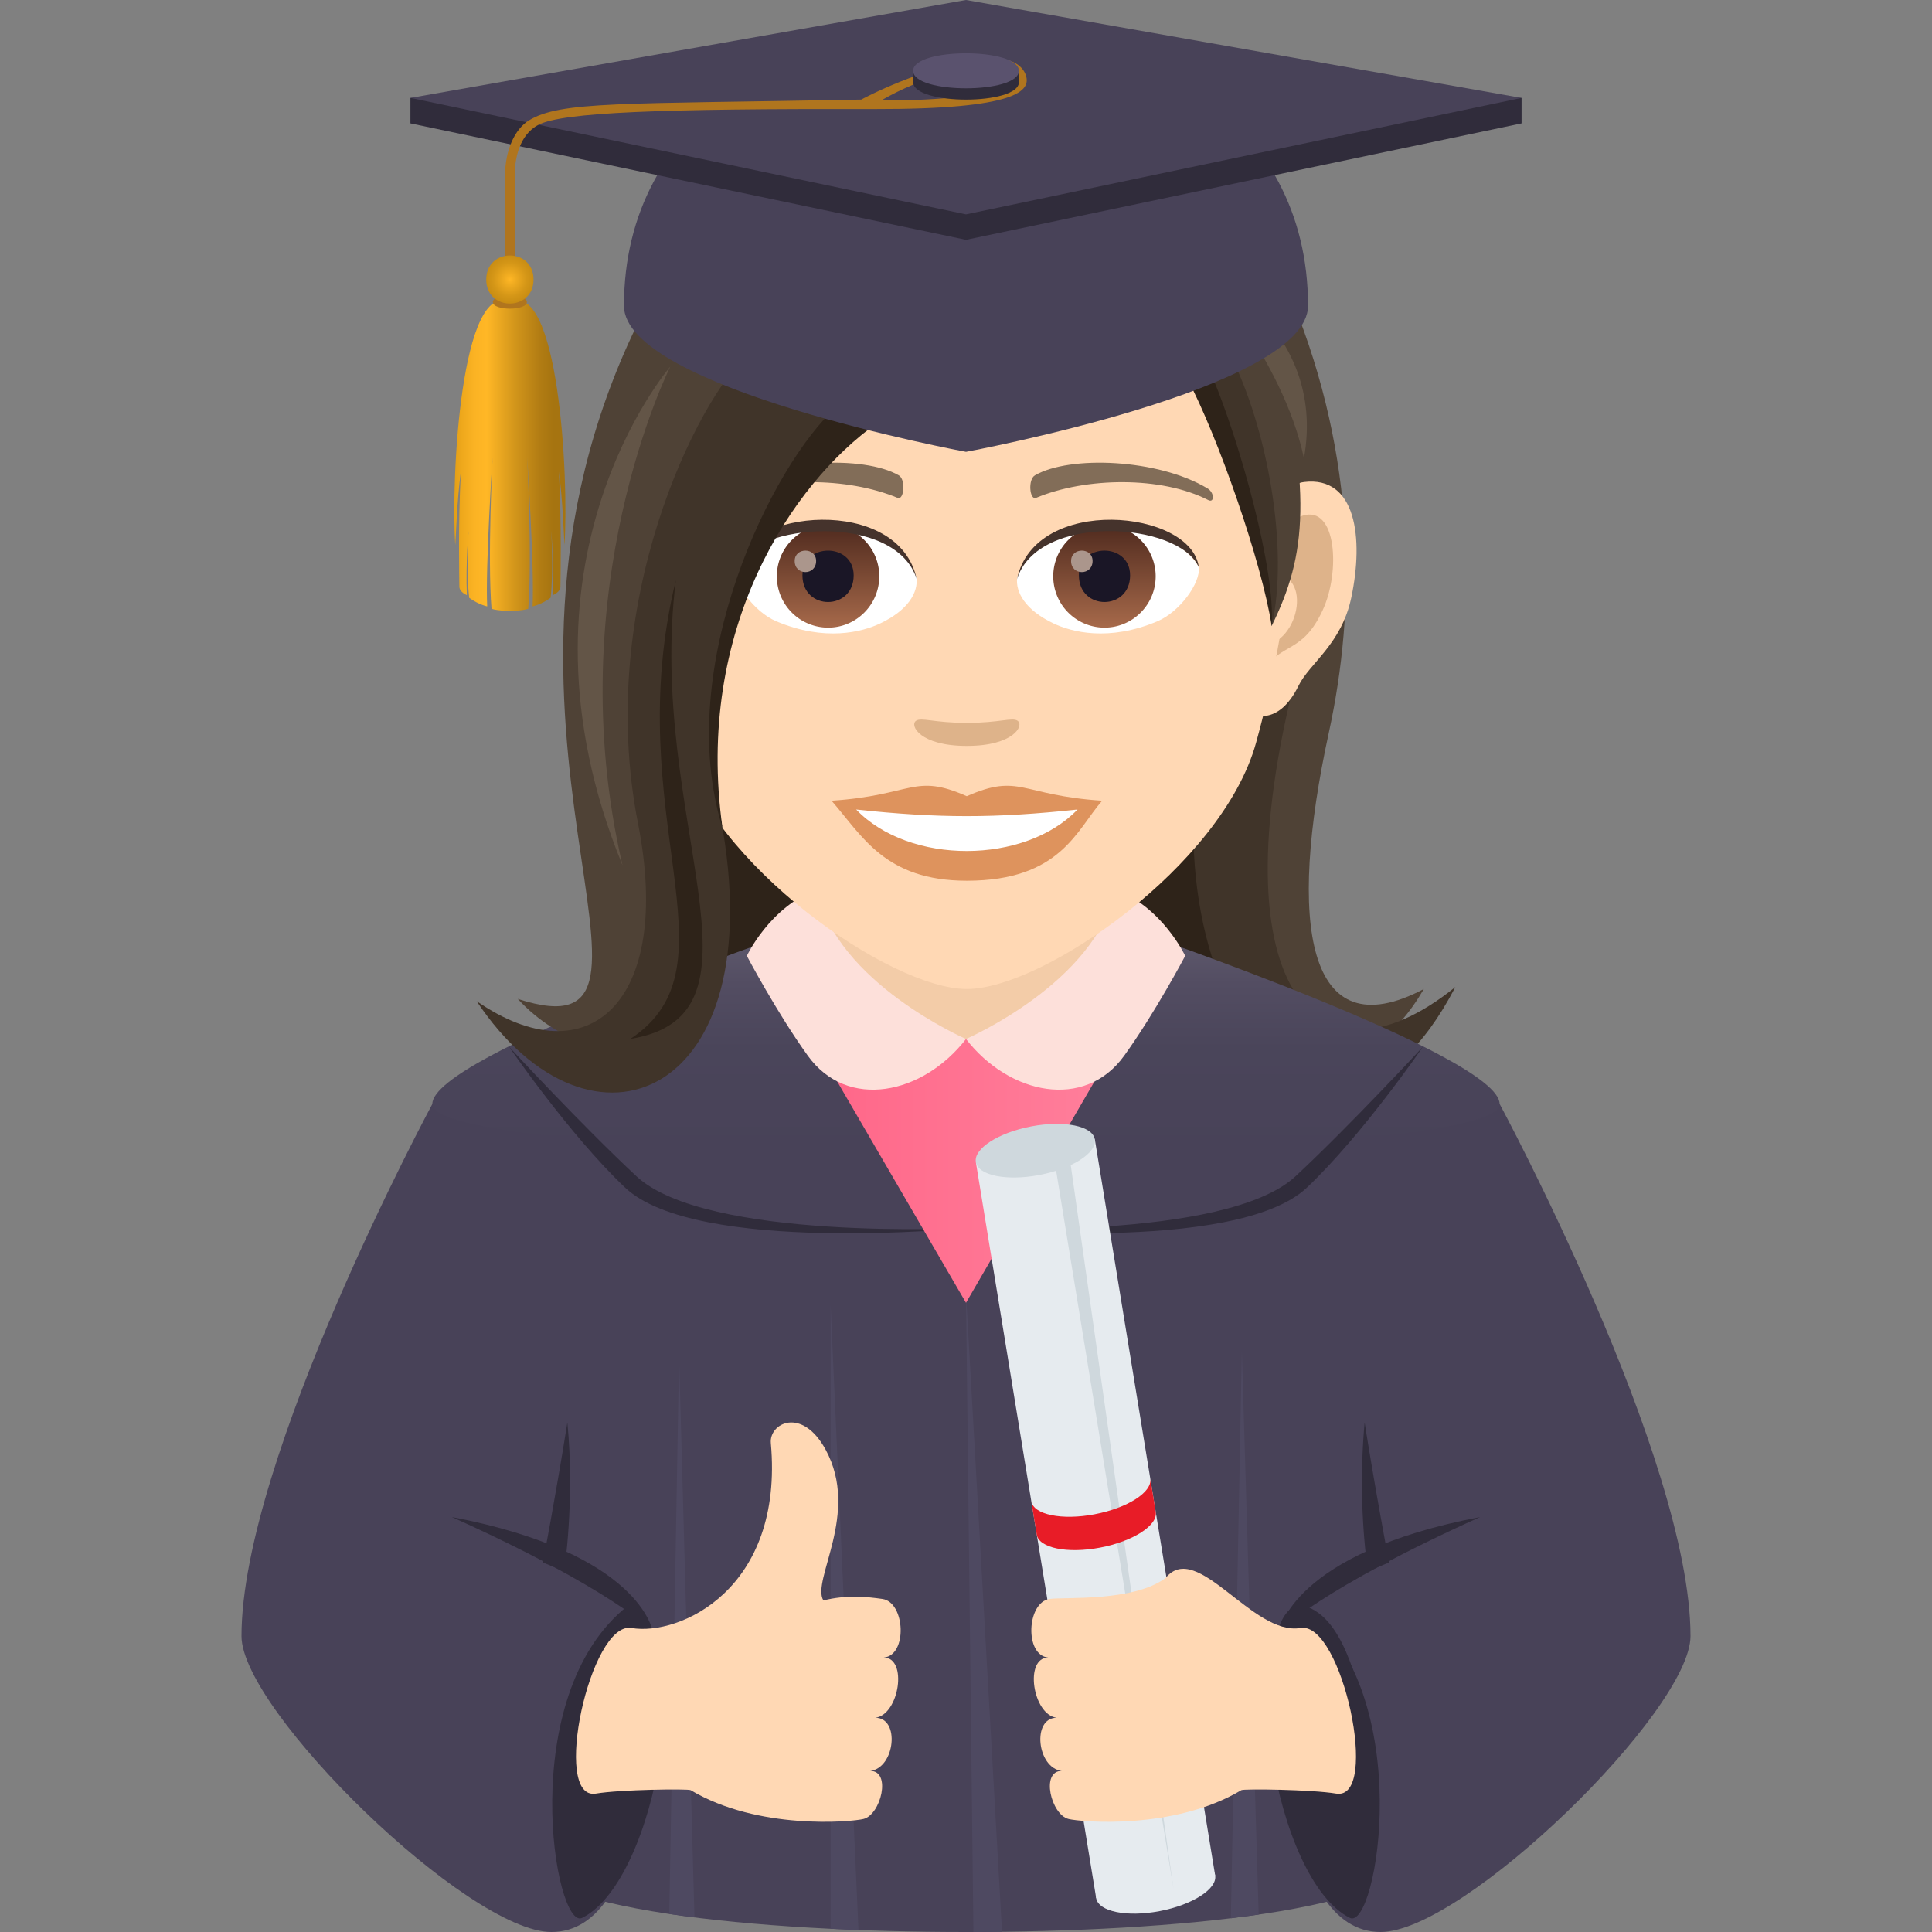 <svg xmlns="http://www.w3.org/2000/svg" xml:space="preserve" style="enable-background:new 0 0 64 64" viewBox="0 0 64 64"><rect x="0" y="0" width="64" height="64" fill="#808080" stroke="none"/><path d="M22.344 25.984h19.411v9.726H22.344z" style="fill:#2e2319"/><path d="M44.019 24.272c.898-4.123.92-9.092-1.208-14.309 0 0-2.671-1.065-3.55 7.081-1.226 11.362 4.005 22.4 7.906 15.718-3.895 2.054-4.523-2.179-3.148-8.49z" style="fill:#4f4236"/><path d="m43.228 21.288-2.985 1.153c-2.895 10.16 3.68 18.482 7.968 10.255-4.793 3.858-8.136-.305-4.983-11.408z" style="fill:#403429"/><path d="M32 36.85H17.168v24.479C17.466 63.275 25.1 64 32 64s14.534-.725 14.832-2.671v-24.48H32z" style="fill:#484258"/><path d="M14.323 36.569S8 48.307 8 54.198C8 56.666 15.504 64 18.265 64c6.385 0 1.854-27.598 1.854-27.598l-5.796.167z" style="fill:#484258"/><path d="M18.795 47.121c.252 2.596-.105 4.928-.105 4.928l-.706-.29s.407-2.105.811-4.638z" style="fill:#302c3b"/><path d="M14.969 50.254c6.254 1.195 6.648 3.776 6.648 3.776s-1.376-1.405-6.648-3.776z" style="fill:#302c3b"/><path d="M20.799 53.193c2.335.78 1.012 9.086-1.516 10.34-.895.445-2.25-7.374 1.516-10.34z" style="fill:#302c3b"/><path d="M49.677 36.569S56 48.307 56 54.198C56 56.666 48.496 64 45.735 64c-6.385 0-1.854-27.598-1.854-27.598l5.796.167z" style="fill:#484258"/><path d="M45.205 47.121a22.384 22.384 0 0 0 .105 4.928l.706-.29s-.407-2.105-.811-4.638z" style="fill:#302c3b"/><path d="M49.031 50.254c-6.254 1.195-6.648 3.776-6.648 3.776s1.377-1.405 6.648-3.776z" style="fill:#302c3b"/><path d="M43.201 53.193c-2.335.78-1.012 9.086 1.516 10.34.895.445 2.25-7.374-1.516-10.34z" style="fill:#302c3b"/><linearGradient id="a" x1="32" x2="32" y1="38.187" y2="30.837" gradientUnits="userSpaceOnUse"><stop offset="0" style="stop-color:#484258"/><stop offset=".472" style="stop-color:#4a455a"/><stop offset=".764" style="stop-color:#534d62"/><stop offset="1" style="stop-color:#605b6e"/></linearGradient><path d="M26.409 30.837H37.59s12.086 4.13 12.086 5.732c0 2.157-35.354 2.157-35.354 0 0-1.605 12.086-5.732 12.086-5.732z" style="fill:url(#a)"/><path d="m32 42.852 1.193 21.14-.947.008zm-4.485.375.923 20.707-.923-.04zm-5.02 1.723.51 18.568-.834-.114zm18.643-.184-.364 18.78.921-.123z" style="fill:#4e4961"/><path d="M16.865 34.677s2.012 2.933 3.842 4.664C23.058 41.566 32 40.681 32 40.681s-8.608.435-10.916-1.715c-1.802-1.678-4.22-4.29-4.22-4.29zm30.27 0s-2.012 2.933-3.842 4.664C40.942 41.566 32 40.681 32 40.681s8.608.435 10.916-1.715c1.802-1.678 4.22-4.29 4.22-4.29zm-3.439 18.769c-2.844-2.124-1.41 9.86 1.145 8.67 1.072-.5.738-7.264-1.145-8.67z" style="fill:#302c3b"/><path d="M26.923 32.055C26.913 32.049 32 41.66 32 41.66s5.07-9.62 5.077-9.625v-2.992H26.923v3.012z" style="fill:#f3cca8"/><linearGradient id="b" x1="26.923" x2="37.077" y1="38.784" y2="38.784" gradientUnits="userSpaceOnUse"><stop offset="0" style="stop-color:#f68"/><stop offset="1" style="stop-color:#ff809c"/></linearGradient><path d="M26.923 34.427c-.01-.005 5.077 8.73 5.077 8.73s5.07-8.744 5.077-8.747l-10.154.017z" style="fill:url(#b)"/><path d="M36.942 29.466C36.32 32.545 32 34.418 32 34.418c1.425 1.839 3.93 2.376 5.243.55 1.027-1.428 2.018-3.304 2.018-3.304s-.757-1.619-2.32-2.198zm-9.884 0c-1.562.58-2.318 2.198-2.318 2.198s.99 1.876 2.017 3.304c1.313 1.826 3.818 1.289 5.243-.55 0 0-4.32-1.873-4.942-4.952z" style="fill:#fde0da"/><path d="M29.275 54.908c.793-.067.714-1.829-.041-1.94-.499-.072-1.192-.145-1.958.049-.411-.665 1.226-2.887.072-4.999-.786-1.436-1.873-.87-1.813-.213.437 4.844-3.027 6.396-4.618 6.124-1.37-.234-2.66 5.736-1.176 5.486.8-.135 3.056-.163 3.137-.114 2.232 1.332 5.32 1.056 5.726.955.576-.142.934-1.593.224-1.593.821-.093.997-1.76.17-1.76.796-.1 1.078-1.995.277-1.995z" style="fill:#ffd8b4"/><path d="m40.254 62.129-3.942.75-3.986-24.386 3.942-.75z" style="fill:#e6ebef"/><path d="M36.268 37.743c.072.445-.751.974-1.84 1.18-1.09.208-2.03.015-2.102-.43-.073-.445.749-.973 1.838-1.18 1.09-.207 2.031-.015 2.104.43z" style="fill:#cfd8dd"/><path d="M40.254 62.129c.072.445-.752.973-1.84 1.18-1.09.208-2.03.014-2.102-.43-.073-.445.749-.973 1.838-1.18 1.089-.208 2.03-.015 2.104.43z" style="fill:#e6ebef"/><path d="m38.877 62.588-3.986-24.385.509-.097z" style="fill:#cfd8dd"/><path d="M36.264 50.162c-1.089.207-2.029.014-2.101-.431l.18 1.104c.073.445 1.013.638 2.102.431 1.089-.207 1.913-.736 1.84-1.18l-.18-1.105c.072.445-.752.974-1.84 1.18z" style="fill:#e81c27"/><path d="M34.725 54.908c-.793-.067-.714-1.829.041-1.94.499-.072 2.776.103 3.847-.696 1.043-1.282 2.879 1.93 4.47 1.657 1.37-.234 2.66 5.736 1.176 5.486-.8-.135-3.056-.163-3.137-.114-2.232 1.332-5.32 1.056-5.726.955-.576-.142-.934-1.593-.224-1.593-.821-.093-.997-1.76-.17-1.76-.796-.1-1.078-1.995-.277-1.995zM43.2 15.967c-1.73.21-2.979 6.017-1.891 7.55.152.214 1.044.556 1.705-.798.365-.748 1.421-1.373 1.748-2.917.42-1.98.159-4.043-1.562-3.835zm-22.344 0c1.73.21 2.979 6.017 1.89 7.55-.151.214-1.044.556-1.704-.798-.366-.748-1.422-1.373-1.749-2.917-.42-1.98-.158-4.044 1.563-3.835z" style="fill:#ffd8b4"/><path d="M43.153 17.082c-.451.142-.943.831-1.21 1.977 1.576-.34 1.183 2.295-.188 2.343.011.265.03.538.062.824.66-.96 1.331-.574 1.996-2.007.6-1.289.458-3.49-.66-3.137zm-21.041 1.973c-.267-1.143-.758-1.833-1.208-1.973-1.118-.353-1.261 1.849-.663 3.138.665 1.432 1.336 1.046 1.998 2.007.032-.287.05-.56.06-.825-1.356-.066-1.744-2.668-.187-2.347z" style="fill:#deb38a"/><path d="M32.028 4.803c-7.495 0-11.104 6.119-10.653 13.987.092 1.581.531 3.863 1.073 5.817 1.124 4.064 7.054 8.155 9.58 8.155 2.525 0 8.456-4.091 9.58-8.155.542-1.955.981-4.236 1.074-5.817.449-7.868-3.16-13.987-10.654-13.987z" style="fill:#ffd8b4"/><path d="M32.026 26.375c-1.756-.775-1.77-.03-4.48.15 1.017 1.16 1.767 2.65 4.48 2.65 3.114 0 3.64-1.693 4.484-2.65-2.715-.18-2.726-.925-4.484-.15z" style="fill:#de935d"/><path d="M28.36 26.815c1.77 1.846 5.587 1.823 7.335.001-2.726.293-4.61.293-7.336 0z" style="fill:#fff"/><path d="M39.99 16.173c-1.628-.974-4.549-1.093-5.703-.429-.245.133-.18.836.032.749 1.649-.689 4.16-.723 5.707.073.207.105.212-.252-.035-.393zm-15.927 0c1.628-.974 4.548-1.093 5.706-.429.246.133.18.836-.033.749-1.65-.689-4.158-.723-5.707.073-.208.105-.212-.252.034-.393z" style="fill:#826d58"/><path d="M33.712 23.878c-.178-.126-.597.068-1.685.068-1.087 0-1.506-.193-1.684-.068-.214.15.127.831 1.684.831 1.558 0 1.9-.679 1.685-.83z" style="fill:#deb38a"/><path d="M30.36 19.123c.064.498-.273 1.088-1.205 1.53-.592.28-1.824.611-3.443-.074-.725-.306-1.432-1.262-1.368-1.79.877-1.658 5.195-1.9 6.016.334z" style="fill:#fff"/><linearGradient id="c" x1="-1213.12" x2="-1213.12" y1="171.067" y2="170.55" gradientTransform="translate(7997.75 -1103.139) scale(6.57)" gradientUnits="userSpaceOnUse"><stop offset="0" style="stop-color:#a6694a"/><stop offset="1" style="stop-color:#4f2a1e"/></linearGradient><path d="M27.43 17.39c.938 0 1.697.76 1.697 1.7s-.76 1.701-1.696 1.701a1.699 1.699 0 0 1-1.697-1.7 1.7 1.7 0 0 1 1.697-1.702z" style="fill:url(#c)"/><path d="M26.582 19.059c0 1.177 1.697 1.177 1.697 0 0-1.093-1.697-1.093-1.697 0z" style="fill:#1a1626"/><path d="M26.325 18.582c0 .493.71.493.71 0 0-.457-.71-.457-.71 0z" style="fill:#ab968c"/><path d="M30.369 19.189c-.69-2.22-5.386-1.892-6.025-.4.237-1.91 5.437-2.415 6.024.4z" style="fill:#45332c"/><path d="M33.695 19.123c-.063.498.274 1.088 1.206 1.53.591.28 1.823.611 3.442-.074.727-.306 1.432-1.262 1.368-1.79-.876-1.658-5.195-1.9-6.016.334z" style="fill:#fff"/><linearGradient id="d" x1="-1214.425" x2="-1214.425" y1="171.067" y2="170.55" gradientTransform="translate(8015.48 -1103.139) scale(6.57)" gradientUnits="userSpaceOnUse"><stop offset="0" style="stop-color:#a6694a"/><stop offset="1" style="stop-color:#4f2a1e"/></linearGradient><path d="M36.587 17.39a1.7 1.7 0 0 1 1.696 1.7c0 .94-.76 1.701-1.696 1.701a1.699 1.699 0 0 1-1.697-1.7 1.7 1.7 0 0 1 1.697-1.702z" style="fill:url(#d)"/><path d="M35.74 19.059c0 1.177 1.696 1.177 1.696 0 0-1.093-1.697-1.093-1.697 0z" style="fill:#1a1626"/><path d="M35.481 18.582c0 .493.712.493.712 0 0-.457-.712-.457-.712 0z" style="fill:#ab968c"/><path d="M33.688 19.189c.687-2.22 5.38-1.902 6.023-.4-.237-1.91-5.437-2.415-6.023.4z" style="fill:#45332c"/><path d="M39.53 12.494c.942 1.828 2.48 6.237 2.595 8.243 1.164-2.365 1.363-4.399.023-9.961l-2.618 1.718z" style="fill:#4f4236"/><path d="M39.791 12.276c.767 1.811 2.218 6.455 2.335 8.461.585-2.52-.138-6.586-1.397-9.03l-.938.569z" style="fill:#403429"/><path d="M39.321 12.526c1.025 1.928 2.483 6.118 2.805 8.211.136-1.852-1.065-6.11-1.947-8.211h-.858z" style="fill:#2e2319"/><path d="m25.956 12.921-4.86-2.145c-6.327 13.06 2.414 24.373-3.945 22.314 2.745 2.965 7.763 2.317 6.443-5.444-1.063-6.246 1.501-12.64 2.362-14.725z" style="fill:#4f4236"/><path d="m27.956 13.4-3.216-1.624c-1.586 1.406-5.047 8.166-3.605 15.502 1.165 5.926-1.655 8.436-5.346 5.886 3.792 5.684 9.828 3.204 8.087-6.057-1.26-6.706 3.111-12.543 4.08-13.706z" style="fill:#403429"/><path d="m29.04 14.026-1.333-.542c-2.119 1.887-5.426 8.604-3.774 13.943-.926-6.606 2.312-11.415 5.107-13.401z" style="fill:#2e2319"/><path d="M22.204 12.145s-5.675 6.553-1.583 16.518c-2.13-9.145 1.583-16.518 1.583-16.518z" style="fill:#635547"/><path d="M22.389 19.215c-1.899 7.817 2.187 12.761-1.506 15.2 4.955-.803.516-7.295 1.506-15.2z" style="fill:#2e2319"/><path d="M39.711 8.838s2.775 3.005 3.484 6.342c.788-4.395-3.484-6.342-3.484-6.342z" style="fill:#635547"/><path d="M43.33 10.13c0 2.741-11.33 4.838-11.33 4.838S20.67 12.87 20.67 10.13c0-12.477 22.66-12.477 22.66 0z" style="fill:#484258"/><path d="M50.404 3.243H13.596v.844L32 7.944l18.404-3.857z" style="fill:#302c3b"/><path d="M32 0 13.596 3.243 32 7.101l18.404-3.858z" style="fill:#484258"/><path d="M17.05 9.532h-.319V5.807c0-.82.318-1.533.794-1.821 1.054-.639 3.048-.538 11.004-.687 0 0 2.076-1.134 4.14-1.358.725-.078 1.207.183 1.321.575.137.475-.238 1.108-5.059 1.097-7.094-.016-10.288.107-11.09.52-.668.343-.791 1.188-.791 1.685v3.714zM33.11 2.11c-1.332.177-2.516.414-3.91 1.211 4.279.048 5.09-.864 3.91-1.211z" style="fill:#b0751e"/><path d="M32.001 2.346H30.25v.375c0 .771 3.503.771 3.503 0v-.375h-1.75z" style="fill:#302c3b"/><path d="M33.752 2.346c0 .772-3.504.772-3.504 0 0-.774 3.504-.774 3.504 0z" style="fill:#5a526e"/><linearGradient id="e" x1="15.05" x2="18.731" y1="15.095" y2="15.095" gradientUnits="userSpaceOnUse"><stop offset="0" style="stop-color:#e39f16"/><stop offset=".067" style="stop-color:#eea81c"/><stop offset=".182" style="stop-color:#fbb324"/><stop offset=".291" style="stop-color:#ffb726"/><stop offset=".293" style="stop-color:#ffb726"/><stop offset=".565" style="stop-color:#cf931a"/><stop offset=".773" style="stop-color:#b17c13"/><stop offset=".891" style="stop-color:#a67410"/></linearGradient><path d="M16.891 10.005c-1.6-.746-1.961 5.734-1.81 8.05.017-.157.057-1.523.186-2.43-.096 1.723-.05 3.617-.05 3.805 0 .187.248.283.248.283-.042-1.06.056-2.13.056-2.13s-.081 1.367.022 2.221c.319.23.596.283.596.283-.064-1.282.178-4.937.178-4.937s-.169 3.358-.034 5.018c.222.066.608.076.608.076s.385-.01.607-.076c.135-1.66-.034-5.018-.034-5.018s.24 3.654.178 4.937c0 0 .277-.054.596-.283.103-.854.022-2.22.022-2.22s.098 1.069.055 2.129c0 0 .25-.096.25-.283 0-.187.045-2.082-.051-3.805.129.907.17 2.273.185 2.43.152-2.316-.209-8.796-1.808-8.05z" style="fill:url(#e)"/><path d="M17.454 10.005c0 .293-1.128.293-1.128 0s1.128-.293 1.128 0z" style="fill:#b0751e"/><radialGradient id="f" cx="16.89" cy="9.259" r=".79" gradientUnits="userSpaceOnUse"><stop offset="0" style="stop-color:#ffb726"/><stop offset=".2" style="stop-color:#f2ad21"/><stop offset=".71" style="stop-color:#d49617"/><stop offset="1" style="stop-color:#c98d13"/></radialGradient><path d="M17.674 9.26c0 1.062-1.567 1.062-1.567 0 0-1.063 1.567-1.063 1.567 0z" style="fill:url(#f)"/></svg>